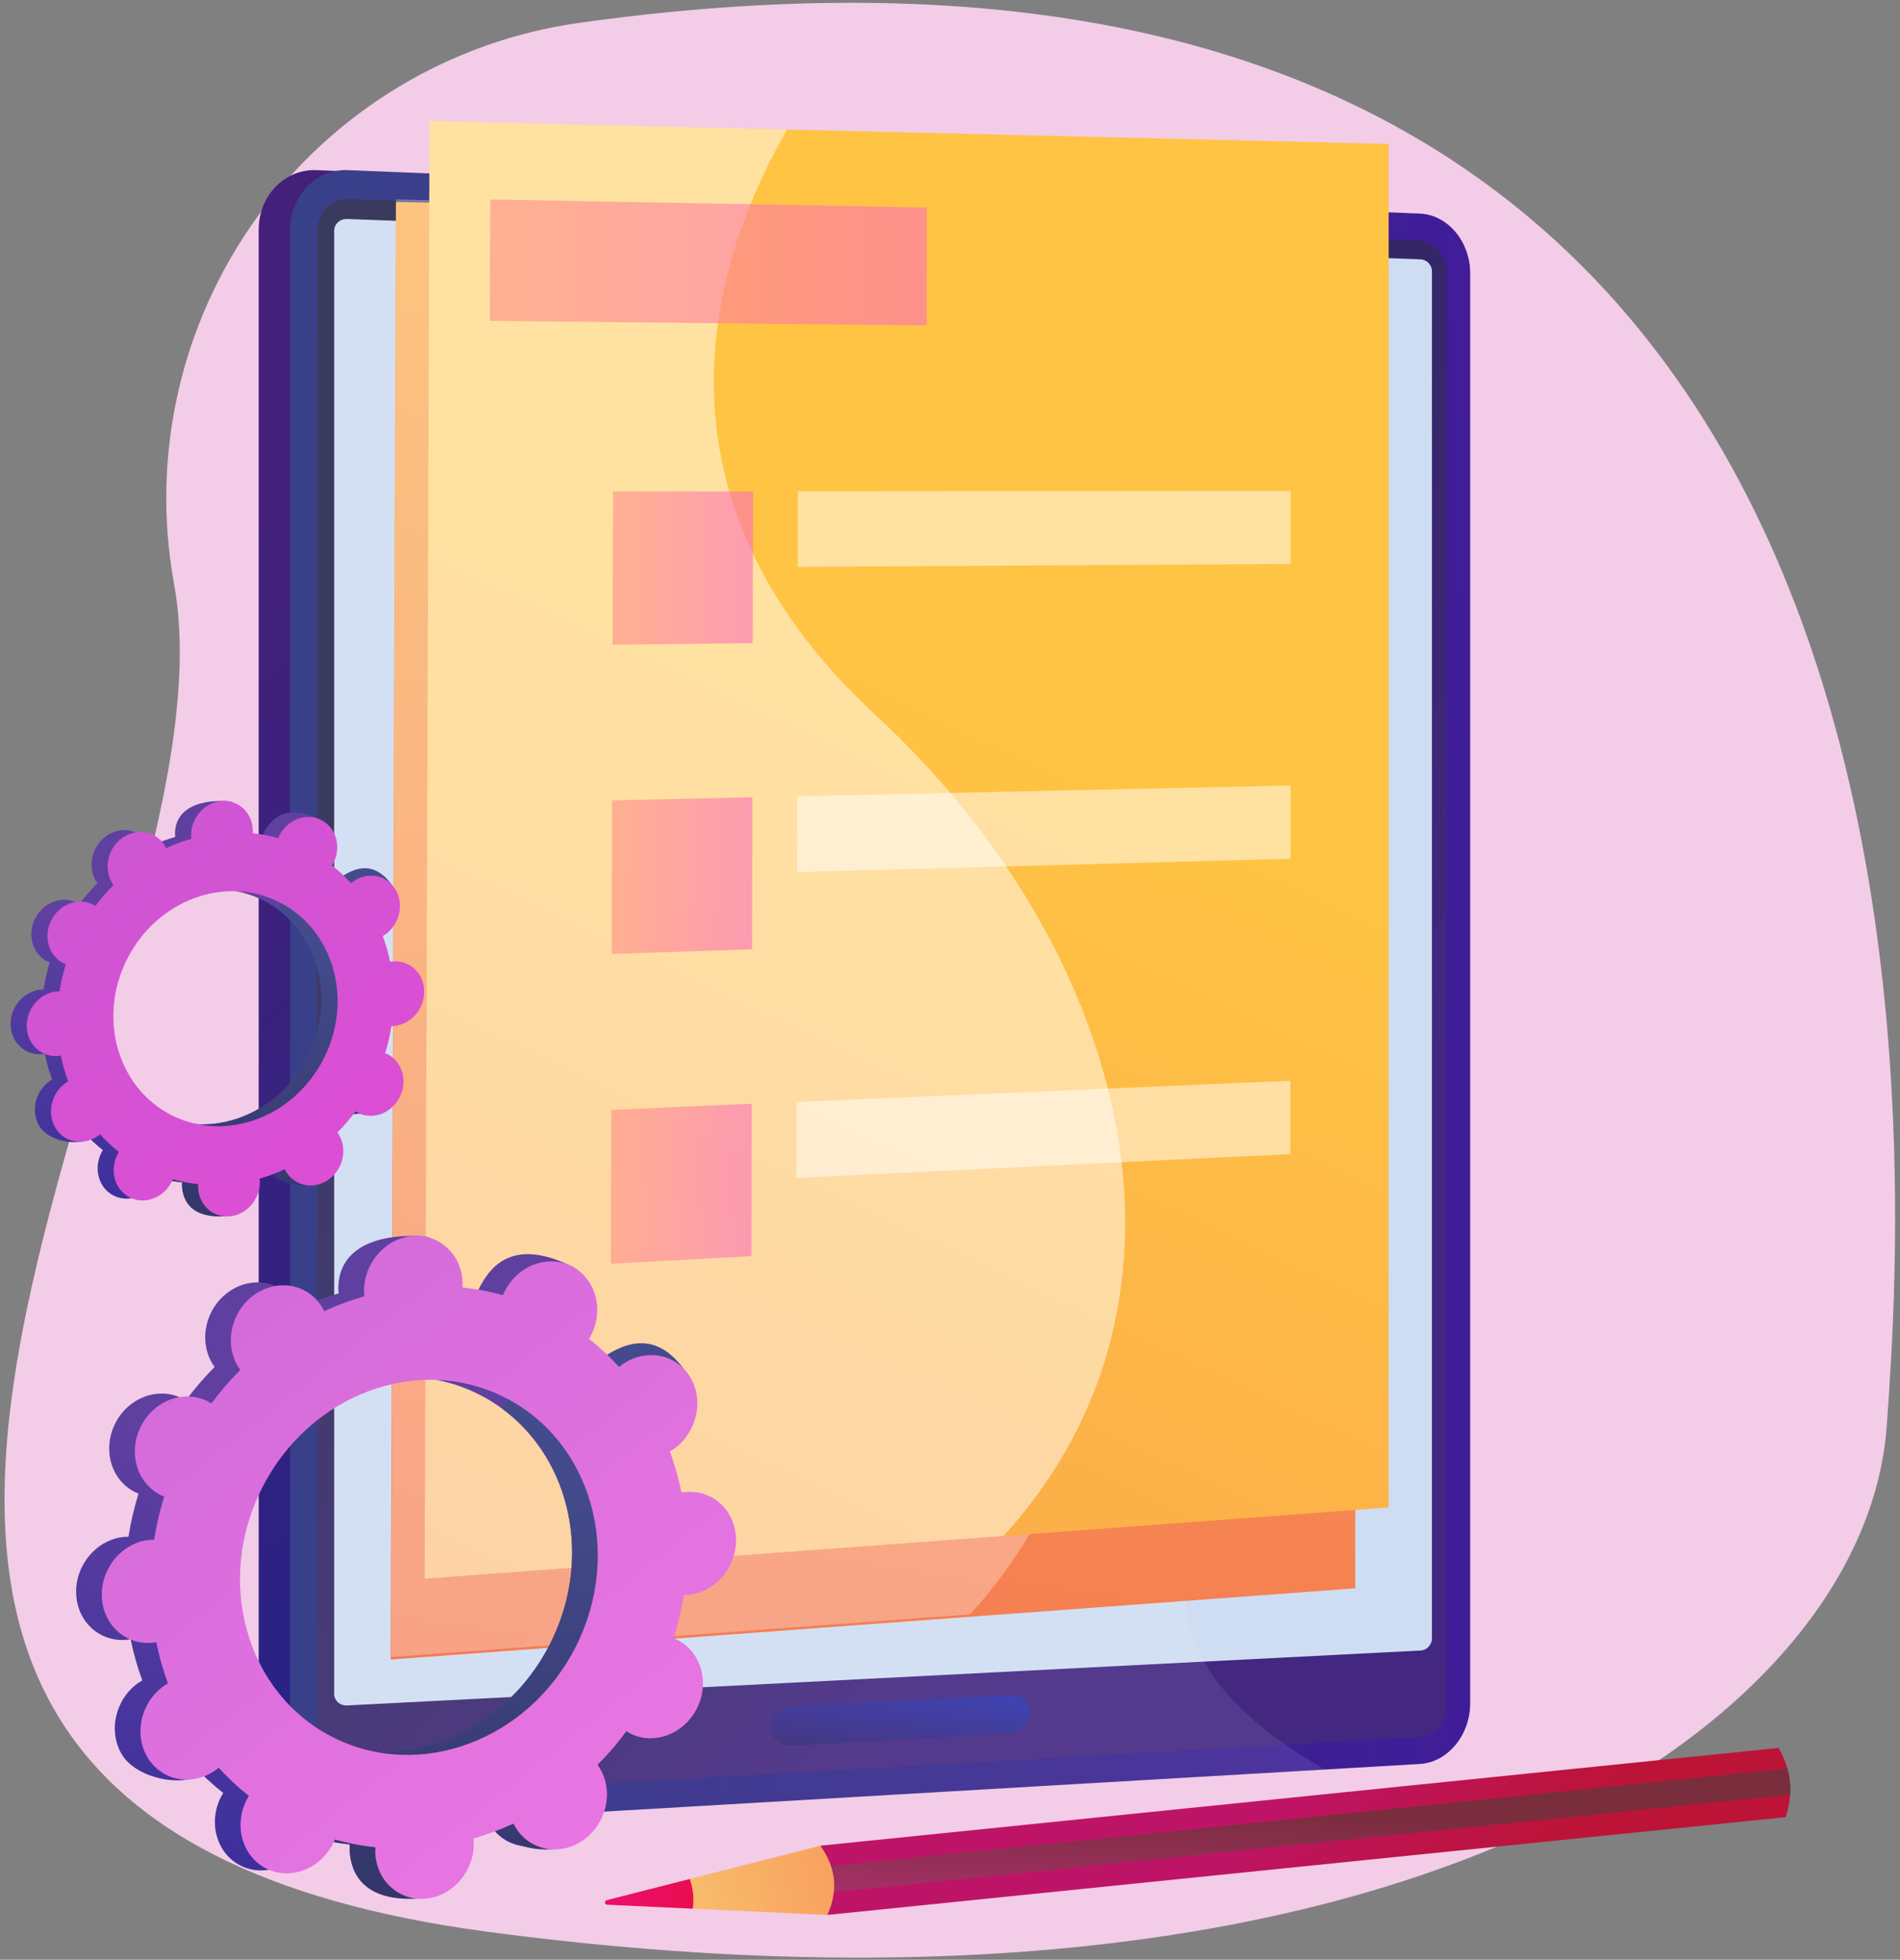 <svg width="483" height="498" viewBox="0 0 483 498" fill="none" xmlns="http://www.w3.org/2000/svg">
<rect x="0" y="0" width="483" height="498" fill="#808080" stroke="none"/>
<path d="M147.33 5.794C114.461 10.379 84.896 28.186 65.444 55.073C45.991 81.961 38.275 115.651 44.235 148.299C62.894 250.543 -107.528 460.043 123.849 490.883C355.226 521.725 474.09 438.378 479.62 362.497C484.893 290.178 506.103 -44.264 147.33 5.794Z" fill="#F3CCE8"/>
<path d="M365.736 432.866C365.736 440.94 360.007 447.843 352.944 448.256L80.46 464.159C72.367 464.632 65.761 457.952 65.761 449.269V58.391C65.761 49.707 72.368 42.911 80.46 43.238L352.944 54.28C360.007 54.566 365.736 61.367 365.736 69.442V432.866Z" fill="url(#paint0_linear)"/>
<path d="M373.736 432.866C373.736 440.94 368.008 447.843 360.944 448.256L88.46 464.159C80.367 464.632 73.761 457.952 73.761 449.269V58.391C73.761 49.707 80.367 42.911 88.46 43.238L360.944 54.28C368.008 54.566 373.736 61.367 373.736 69.442V432.866Z" fill="url(#paint1_linear)"/>
<path d="M80.617 58.644V448.895C80.617 453.537 84.133 457.101 88.46 456.854L303.965 444.646L360.943 441.417C364.728 441.202 367.79 437.519 367.79 433.192V69.222C367.79 64.893 364.727 61.264 360.943 61.119L301.908 58.827L88.46 50.544C84.133 50.376 80.617 54.003 80.617 58.644Z" fill="url(#paint2_linear)"/>
<path d="M364.016 416.36C364.016 417.971 362.725 419.346 361.137 419.427L88.24 433.38C86.426 433.473 84.95 432.146 84.95 430.424V58.651C84.95 56.927 86.427 55.581 88.24 55.648L361.137 65.911C362.724 65.97 364.016 67.329 364.016 68.939V416.36Z" fill="#CFDDF3"/>
<path d="M256.727 440.555L201.315 443.601C198.352 443.765 195.946 441.709 195.946 439.013V438.81C195.946 436.113 198.35 433.8 201.315 433.643L256.727 430.728C259.607 430.576 261.939 432.605 261.939 435.261V435.46C261.939 438.117 259.607 440.398 256.727 440.555Z" fill="url(#paint3_linear)"/>
<path d="M232.044 56.116C232.044 57.55 230.775 58.665 229.207 58.606C227.639 58.547 226.367 57.332 226.367 55.896C226.367 54.459 227.639 53.345 229.207 53.406C230.775 53.469 232.044 54.682 232.044 56.116Z" fill="url(#paint4_linear)"/>
<g opacity="0.3">
<path opacity="0.3" d="M301.614 407.286C300.503 383.468 326.985 369.499 324.44 335.898C324.211 332.866 321.844 306.866 300.918 289.241C282.127 273.415 266.331 279.369 231.55 266.745C207.174 257.897 179.769 247.952 168.685 227.996C146.675 188.365 209.571 148.781 196.698 97.478C193.009 82.777 182.594 64.756 155.085 45.938L88.46 43.238C80.367 42.911 73.761 49.707 73.761 58.391V449.269C73.761 457.953 80.367 464.632 88.46 464.159L336.732 449.669C310.288 434.382 302.192 419.694 301.614 407.286Z" fill="white"/>
</g>
<path d="M344.527 403.627L99.326 421.71L100.643 51.295L344.527 57.122V403.627Z" fill="url(#paint5_linear)"/>
<path d="M226.797 103.244L115.761 102.091L115.859 71.226L226.845 73.281L226.797 103.244Z" fill="white"/>
<path d="M180.1 181.419L144.465 181.801L144.571 142.873L180.187 142.878L180.1 181.419Z" fill="white"/>
<path d="M316.842 161.278L191.522 162.038L191.562 142.822L316.848 142.714L316.842 161.278Z" fill="white"/>
<path d="M179.926 259.211L144.25 260.375L144.357 221.362L180.014 220.585L179.926 259.211Z" fill="white"/>
<path d="M316.817 236.186L191.361 239.588L191.401 220.331L316.823 217.584L316.817 236.186Z" fill="white"/>
<path d="M179.753 337.169L144.037 339.12L144.142 300.022L179.838 298.461L179.753 337.169Z" fill="white"/>
<path d="M316.79 311.249L191.2 317.303L191.239 298.006L316.797 292.61L316.79 311.249Z" fill="white"/>
<path opacity="0.3" d="M246.626 410.227L99.46 421.082L100.709 50.667L191.616 52.839C173.841 83.412 152.151 144.484 214.18 201.721C277.22 259.89 302.491 348.821 246.626 410.227Z" fill="white"/>
<path d="M353.012 36.574V383.084L255.112 390.31L107.946 401.165L109.193 30.748L200.101 32.921L353.012 36.574Z" fill="url(#paint6_linear)"/>
<path opacity="0.5" d="M255.112 390.31L107.946 401.165L109.195 30.75L200.102 32.923C182.327 63.495 160.637 124.567 222.666 181.804C285.704 239.973 310.976 328.902 255.112 390.31Z" fill="white"/>
<path opacity="0.6" d="M235.549 82.698L124.513 81.545L124.611 50.682L235.597 52.737L235.549 82.698Z" fill="url(#paint7_linear)"/>
<path opacity="0.6" d="M191.353 163.44L155.718 163.824L155.824 124.894L191.439 124.899L191.353 163.44Z" fill="url(#paint8_linear)"/>
<path opacity="0.5" d="M328.096 143.299L202.776 144.061L202.816 124.845L328.102 124.737L328.096 143.299Z" fill="white"/>
<path opacity="0.6" d="M191.18 241.232L155.503 242.399L155.609 203.385L191.266 202.608L191.18 241.232Z" fill="url(#paint9_linear)"/>
<path opacity="0.5" d="M328.069 218.207L202.614 221.611L202.653 202.354L328.076 199.608L328.069 218.207Z" fill="white"/>
<path opacity="0.6" d="M191.007 319.192L155.289 321.143L155.396 282.045L191.093 280.484L191.007 319.192Z" fill="url(#paint10_linear)"/>
<path opacity="0.5" d="M328.044 293.271L202.452 299.326L202.493 280.028L328.051 274.631L328.044 293.271Z" fill="white"/>
<path d="M453.942 461.773C455.951 455.643 455.353 449.778 452.148 444.178L208.525 469.024L210.32 486.619L453.942 461.773Z" fill="url(#paint11_linear)"/>
<path d="M454.365 449.422C454.966 451.59 455.201 453.794 455.065 456.036L209.751 481.055L209.077 474.438L454.365 449.422Z" fill="url(#paint12_linear)"/>
<path d="M210.32 486.619C213.117 480.476 212.559 474.607 208.525 469.024L154.216 482.873C153.595 483.056 153.687 483.964 154.334 484.016L210.32 486.619Z" fill="url(#paint13_linear)"/>
<path d="M154.216 482.873L175.328 477.49C176.217 479.952 176.471 482.465 176.106 485.029L154.334 484.018C153.687 483.964 153.595 483.057 154.216 482.873Z" fill="url(#paint14_linear)"/>
<path d="M153.618 439.738C159.679 442.815 167.294 439.989 170.625 433.428C173.958 426.865 171.746 419.052 165.685 415.973C165.371 415.813 165.051 415.679 164.728 415.552C165.855 411.92 166.703 408.261 167.273 404.599C167.62 404.597 167.969 404.592 168.324 404.561C175.239 403.945 180.726 397.59 180.582 390.368C180.437 383.146 174.715 377.791 167.8 378.407C167.438 378.44 167.083 378.496 166.731 378.559C166.009 374.98 165.019 371.484 163.77 368.1C164.089 367.913 164.405 367.722 164.714 367.505C170.629 363.361 172.521 355.181 168.938 349.234C165.356 343.287 157.655 341.827 151.74 345.972C151.436 346.186 151.152 346.414 150.869 346.647C148.533 344.064 145.97 341.67 143.197 339.486C143.392 339.167 143.582 338.843 143.756 338.502C147.089 331.94 151.442 324.77 145.334 321.789C131.203 314.891 125.139 320.796 121.807 327.359C121.635 327.7 121.486 328.045 121.343 328.39C117.942 327.44 114.497 326.784 111.034 326.423C111.055 326.057 111.072 325.692 111.065 325.322C110.92 318.1 113.063 314.192 106.122 314.057C90.985 313.763 85.879 320.332 86.023 327.554C86.031 327.933 86.063 328.301 86.099 328.668C82.631 329.656 79.224 330.92 75.908 332.45C75.751 332.128 75.587 331.807 75.399 331.497C71.817 325.55 64.115 324.089 58.2 328.235C52.283 332.381 50.393 340.56 53.975 346.506C54.159 346.81 54.36 347.096 54.563 347.377C51.943 349.997 49.489 352.843 47.222 355.894C46.93 355.711 46.633 355.531 46.319 355.371C40.258 352.294 32.643 355.12 29.312 361.681C25.981 368.242 28.191 376.059 34.252 379.136C34.566 379.294 34.886 379.43 35.209 379.557C34.083 383.189 33.234 386.848 32.664 390.51C32.317 390.512 31.968 390.517 31.613 390.548C24.698 391.164 19.209 397.519 19.355 404.741C19.5 411.963 25.222 417.318 32.137 416.702C32.499 416.671 32.854 416.613 33.206 416.55C33.928 420.129 34.918 423.625 36.167 427.009C35.85 427.196 35.532 427.387 35.224 427.604C29.308 431.748 27.416 439.928 30.999 445.875C34.581 451.822 46.443 454.584 52.359 450.439C52.663 450.225 48.787 448.695 49.068 448.462C51.404 451.045 53.967 453.439 56.74 455.623C56.545 455.942 56.355 456.266 56.181 456.607C52.849 463.169 55.061 470.983 61.121 474.061C67.182 477.138 74.797 474.313 78.129 467.75C78.3 467.409 78.451 467.064 78.593 466.719C81.993 467.669 85.438 468.325 88.901 468.686C88.88 469.052 88.863 469.417 88.87 469.787C89.016 477.009 94.737 482.364 101.652 481.748C108.567 481.132 114.056 474.777 113.911 467.555C113.902 467.178 113.871 466.808 113.835 466.441C117.303 465.453 120.71 464.189 124.026 462.659C124.183 462.981 124.346 463.302 124.535 463.612C128.117 469.559 135.818 471.02 141.733 466.874C147.65 462.728 149.541 454.549 145.958 448.603C145.775 448.299 145.573 448.013 145.37 447.732C147.991 445.112 150.444 442.266 152.711 439.215C153.007 439.4 153.304 439.58 153.618 439.738ZM78.064 440.697C56.059 429.524 48.027 401.151 60.125 377.323C72.223 353.495 99.869 343.236 121.875 354.409C143.88 365.582 151.912 393.955 139.813 417.783C127.717 441.612 100.071 451.869 78.064 440.697Z" fill="url(#paint15_linear)"/>
<path d="M168.324 404.561C175.239 403.945 180.726 397.59 180.582 390.368C180.437 383.146 174.715 377.791 167.8 378.407C167.438 378.438 167.083 378.496 166.731 378.559C166.009 374.98 165.019 371.484 163.77 368.1C164.089 367.915 164.405 367.722 164.714 367.505C170.629 363.361 177.949 353.345 173.775 347.798C165.854 337.27 157.655 341.827 151.738 345.971C151.434 346.184 151.15 346.412 150.867 346.645C148.531 344.062 145.968 341.668 143.196 339.484C143.391 339.165 143.581 338.841 143.754 338.501C145.569 334.929 145.727 330.991 144.529 327.644C138.816 337.701 133.178 347.8 127.641 357.955C145.197 370.82 150.786 396.171 139.812 417.783C130.513 436.098 112.029 446.382 93.981 445.093C93.176 447.182 92.385 449.28 91.522 451.349C89.183 456.96 86.524 462.457 83.864 467.945C85.537 468.26 87.218 468.508 88.905 468.685C88.883 469.05 88.867 469.415 88.874 469.785C89.019 477.007 93.402 483.144 105.935 482.478C112.868 482.11 114.059 474.775 113.914 467.553C113.906 467.176 113.874 466.806 113.838 466.439C117.306 465.451 120.713 464.187 124.029 462.657C124.186 462.979 124.35 463.3 124.538 463.611C128.12 469.557 140.551 472.084 146.466 467.938C152.383 463.792 149.544 454.546 145.962 448.6C145.778 448.296 145.577 448.01 145.374 447.729C147.994 445.108 150.448 442.263 152.715 439.211C153.007 439.395 153.305 439.575 153.619 439.733C159.679 442.812 167.295 439.985 170.626 433.423C173.958 426.86 171.746 419.045 165.685 415.968C165.371 415.81 165.051 415.674 164.729 415.547C165.855 411.915 166.703 408.256 167.273 404.596C167.622 404.597 167.97 404.592 168.324 404.561Z" fill="url(#paint16_linear)"/>
<path d="M160.139 440.48C166.199 443.557 173.815 440.731 177.146 434.169C180.477 427.606 178.266 419.792 172.205 416.714C171.891 416.555 171.571 416.42 171.249 416.292C172.375 412.661 173.223 409.001 173.793 405.339C174.14 405.338 174.489 405.333 174.844 405.301C181.759 404.685 187.246 398.33 187.102 391.108C186.957 383.886 181.235 378.531 174.32 379.147C173.958 379.18 173.603 379.236 173.251 379.299C172.529 375.72 171.539 372.224 170.29 368.84C170.609 368.654 170.925 368.462 171.234 368.245C177.149 364.101 179.041 355.921 175.459 349.974C171.876 344.028 164.175 342.567 158.26 346.713C157.956 346.926 157.672 347.154 157.389 347.387C155.053 344.804 152.49 342.41 149.718 340.226C149.912 339.907 150.103 339.583 150.276 339.243C153.609 332.68 151.396 324.866 145.336 321.788C139.275 318.711 131.66 321.537 128.329 328.1C128.155 328.44 128.006 328.785 127.864 329.131C124.464 328.181 121.019 327.525 117.556 327.163C117.577 326.798 117.594 326.433 117.587 326.062C117.442 318.84 111.72 313.485 104.805 314.102C97.89 314.718 92.401 321.073 92.547 328.295C92.555 328.673 92.586 329.042 92.623 329.408C89.154 330.396 85.747 331.662 82.431 333.19C82.274 332.868 82.111 332.548 81.922 332.237C78.34 326.29 70.639 324.83 64.724 328.975C58.807 333.121 56.917 341.3 60.499 347.246C60.682 347.55 60.884 347.836 61.087 348.117C58.466 350.738 56.013 353.583 53.746 356.635C53.453 356.451 53.156 356.271 52.842 356.111C46.781 353.034 39.166 355.86 35.835 362.423C32.502 368.986 34.715 376.799 40.775 379.878C41.089 380.038 41.41 380.172 41.732 380.299C40.605 383.931 39.758 387.59 39.188 391.252C38.84 391.254 38.492 391.259 38.137 391.29C31.222 391.906 25.733 398.261 25.878 405.483C26.024 412.705 31.746 418.06 38.66 417.444C39.022 417.413 39.376 417.355 39.73 417.292C40.452 420.871 41.441 424.367 42.69 427.751C42.373 427.938 42.056 428.129 41.747 428.346C35.83 432.49 33.94 440.67 37.522 446.617C41.104 452.563 48.806 454.024 54.721 449.878C55.023 449.665 55.309 449.437 55.592 449.204C57.928 451.787 60.49 454.181 63.263 456.365C63.068 456.684 62.876 457.008 62.705 457.348C59.372 463.911 61.584 471.725 67.645 474.803C73.706 477.88 81.321 475.054 84.652 468.492C84.825 468.151 84.972 467.806 85.116 467.461C88.517 468.411 91.962 469.067 95.425 469.428C95.403 469.794 95.387 470.159 95.394 470.529C95.539 477.751 101.261 483.106 108.176 482.49C115.09 481.873 120.579 475.519 120.434 468.297C120.427 467.92 120.394 467.55 120.358 467.183C123.826 466.195 127.233 464.931 130.549 463.401C130.706 463.723 130.87 464.044 131.058 464.354C134.64 470.301 142.342 471.761 148.257 467.616C154.174 463.47 156.064 455.291 152.482 449.345C152.298 449.041 152.097 448.755 151.894 448.474C154.514 445.854 156.968 443.008 159.235 439.956C159.527 440.14 159.825 440.32 160.139 440.48ZM84.584 441.439C62.579 430.266 54.547 401.893 66.644 378.065C78.742 354.237 106.388 343.978 128.393 355.151C150.398 366.324 158.43 394.697 146.334 418.525C134.236 442.352 106.589 452.611 84.584 441.439Z" fill="url(#paint17_linear)"/>
<path d="M86.859 282.308C90.658 284.236 95.43 282.467 97.518 278.352C99.607 274.24 98.22 269.341 94.422 267.413C94.225 267.312 94.023 267.229 93.822 267.148C94.528 264.873 95.059 262.578 95.416 260.283C95.635 260.283 95.853 260.278 96.074 260.258C100.408 259.871 103.848 255.889 103.757 251.362C103.666 246.835 100.079 243.479 95.745 243.866C95.519 243.886 95.296 243.922 95.074 243.962C94.622 241.718 94.002 239.527 93.219 237.407C93.419 237.29 93.617 237.169 93.81 237.034C97.518 234.436 98.704 229.309 96.459 225.581C94.213 221.854 89.387 220.939 85.679 223.538C85.489 223.671 85.311 223.815 85.134 223.961C83.67 222.341 82.064 220.841 80.326 219.471C80.448 219.271 80.567 219.068 80.676 218.855C82.765 214.742 85.494 210.248 81.664 208.379C72.808 204.055 69.008 207.757 66.919 211.871C66.812 212.084 66.718 212.3 66.629 212.517C64.497 211.922 62.339 211.511 60.166 211.283C60.18 211.055 60.191 210.825 60.186 210.592C60.095 206.066 61.439 203.616 57.088 203.532C47.601 203.347 44.4 207.464 44.491 211.991C44.496 212.228 44.516 212.459 44.539 212.689C42.365 213.308 40.23 214.101 38.151 215.06C38.052 214.858 37.95 214.657 37.832 214.462C35.587 210.734 30.761 209.819 27.053 212.418C23.345 215.015 22.159 220.142 24.404 223.87C24.52 224.061 24.645 224.24 24.773 224.415C23.13 226.057 21.592 227.84 20.171 229.753C19.988 229.638 19.801 229.525 19.604 229.426C15.806 227.498 11.032 229.268 8.945 233.382C6.857 237.494 8.243 242.394 12.042 244.322C12.238 244.421 12.44 244.505 12.642 244.586C11.936 246.861 11.404 249.156 11.047 251.451C10.829 251.451 10.611 251.456 10.389 251.475C6.056 251.861 2.615 255.843 2.706 260.37C2.797 264.898 6.384 268.254 10.718 267.867C10.945 267.847 11.168 267.811 11.389 267.771C11.842 270.015 12.461 272.206 13.245 274.326C13.045 274.443 12.847 274.564 12.653 274.699C8.945 277.297 7.759 282.424 10.005 286.151C12.25 289.879 19.685 291.61 23.393 289.011C23.583 288.877 21.154 287.917 21.331 287.772C22.795 289.391 24.403 290.892 26.139 292.261C26.017 292.461 25.898 292.664 25.789 292.878C23.7 296.99 25.087 301.889 28.885 303.817C32.684 305.746 37.457 303.974 39.544 299.862C39.652 299.649 39.746 299.432 39.835 299.216C41.966 299.811 44.124 300.222 46.297 300.448C46.284 300.676 46.272 300.906 46.277 301.139C46.368 305.665 49.955 309.022 54.289 308.636C58.623 308.249 62.063 304.267 61.972 299.74C61.967 299.503 61.948 299.272 61.924 299.042C64.099 298.423 66.234 297.63 68.312 296.671C68.411 296.873 68.514 297.074 68.631 297.268C70.877 300.995 75.703 301.911 79.411 299.312C83.118 296.714 84.305 291.587 82.059 287.86C81.944 287.67 81.818 287.491 81.691 287.314C83.333 285.672 84.871 283.889 86.292 281.976C86.476 282.095 86.661 282.209 86.859 282.308ZM39.503 282.909C25.711 275.907 20.677 258.123 28.259 243.188C35.841 228.253 53.169 221.824 66.962 228.827C80.754 235.829 85.788 253.613 78.206 268.548C70.624 283.481 53.296 289.912 39.503 282.909Z" fill="url(#paint18_linear)"/>
<path d="M96.076 260.26C100.41 259.873 103.85 255.891 103.759 251.364C103.668 246.837 100.081 243.481 95.747 243.867C95.52 243.887 95.297 243.924 95.076 243.963C94.623 241.719 94.004 239.529 93.22 237.409C93.42 237.293 93.619 237.171 93.812 237.035C97.52 234.438 102.106 228.161 99.491 224.684C94.526 218.085 89.387 220.942 85.679 223.539C85.489 223.673 85.311 223.817 85.134 223.962C83.67 222.343 82.062 220.843 80.326 219.473C80.448 219.273 80.567 219.07 80.676 218.857C81.813 216.618 81.914 214.149 81.162 212.051C77.58 218.354 74.047 224.684 70.577 231.049C81.58 239.112 85.083 255.001 78.206 268.548C72.378 280.026 60.792 286.473 49.481 285.665C48.977 286.974 48.481 288.289 47.941 289.586C46.475 293.104 44.808 296.547 43.141 299.989C44.19 300.187 45.245 300.343 46.3 300.453C46.287 300.683 46.276 300.911 46.281 301.144C46.371 305.671 49.119 309.516 56.974 309.1C61.32 308.869 62.066 304.272 61.976 299.745C61.971 299.508 61.951 299.277 61.928 299.047C64.102 298.428 66.237 297.635 68.315 296.676C68.415 296.878 68.517 297.079 68.634 297.273C70.88 301 78.67 302.583 82.378 299.986C86.086 297.388 84.308 291.592 82.062 287.866C81.947 287.675 81.821 287.496 81.694 287.321C83.336 285.679 84.875 283.896 86.296 281.982C86.479 282.098 86.666 282.21 86.862 282.31C90.661 284.238 95.433 282.468 97.521 278.354C99.61 274.241 98.224 269.342 94.425 267.414C94.228 267.315 94.027 267.231 93.825 267.15C94.531 264.875 95.063 262.58 95.42 260.286C95.634 260.283 95.853 260.28 96.076 260.26Z" fill="url(#paint19_linear)"/>
<path d="M90.944 282.772C94.742 284.701 99.514 282.931 101.602 278.817C103.691 274.704 102.305 269.805 98.506 267.877C98.309 267.778 98.108 267.693 97.906 267.613C98.612 265.337 99.144 263.042 99.501 260.747C99.719 260.747 99.937 260.742 100.158 260.722C104.492 260.336 107.932 256.354 107.841 251.827C107.751 247.299 104.163 243.943 99.829 244.33C99.603 244.35 99.38 244.386 99.159 244.426C98.706 242.182 98.086 239.991 97.303 237.871C97.503 237.754 97.701 237.633 97.895 237.498C101.602 234.9 102.789 229.773 100.543 226.046C98.298 222.318 93.472 221.403 89.764 224.002C89.574 224.136 89.395 224.28 89.219 224.425C87.755 222.806 86.147 221.305 84.41 219.936C84.533 219.736 84.652 219.533 84.761 219.319C86.849 215.207 85.463 210.308 81.664 208.38C77.866 206.451 73.094 208.221 71.005 212.335C70.896 212.548 70.804 212.765 70.715 212.981C68.583 212.386 66.425 211.975 64.252 211.749C64.266 211.521 64.277 211.291 64.272 211.058C64.181 206.531 60.594 203.175 56.26 203.561C51.926 203.948 48.486 207.93 48.577 212.457C48.582 212.694 48.602 212.925 48.625 213.155C46.451 213.774 44.316 214.567 42.237 215.526C42.138 215.324 42.036 215.123 41.918 214.928C39.673 211.2 34.846 210.285 31.139 212.884C27.431 215.481 26.245 220.608 28.49 224.336C28.606 224.527 28.731 224.706 28.859 224.881C27.216 226.523 25.678 228.306 24.257 230.22C24.074 230.104 23.887 229.992 23.69 229.892C19.892 227.964 15.12 229.735 13.031 233.848C10.943 237.961 12.329 242.86 16.128 244.788C16.324 244.889 16.526 244.971 16.727 245.052C16.022 247.327 15.49 249.622 15.133 251.917C14.915 251.917 14.697 251.922 14.475 251.941C10.142 252.327 6.701 256.309 6.792 260.836C6.883 265.364 10.47 268.72 14.804 268.333C15.031 268.313 15.254 268.277 15.475 268.237C15.928 270.481 16.547 272.672 17.331 274.792C17.131 274.909 16.932 275.028 16.739 275.165C13.031 277.763 11.845 282.89 14.091 286.617C16.336 290.345 21.162 291.26 24.87 288.661C25.06 288.527 25.238 288.383 25.415 288.238C26.879 289.857 28.487 291.358 30.223 292.727C30.101 292.927 29.982 293.131 29.873 293.344C27.785 297.456 29.171 302.355 32.969 304.283C36.768 306.212 41.54 304.44 43.629 300.328C43.737 300.115 43.83 299.898 43.919 299.682C46.051 300.277 48.21 300.688 50.381 300.914C50.368 301.142 50.357 301.372 50.362 301.605C50.452 306.131 54.04 309.488 58.373 309.102C62.708 308.715 66.148 304.733 66.057 300.206C66.052 299.969 66.032 299.738 66.009 299.508C68.183 298.889 70.318 298.096 72.397 297.137C72.496 297.339 72.598 297.54 72.715 297.734C74.961 301.461 79.787 302.377 83.495 299.778C87.203 297.18 88.389 292.053 86.144 288.326C86.028 288.136 85.902 287.956 85.775 287.78C87.418 286.138 88.956 284.355 90.377 282.442C90.56 282.561 90.747 282.673 90.944 282.772ZM43.589 283.374C29.797 276.371 24.763 258.588 32.345 243.653C39.927 228.718 57.255 222.289 71.048 229.291C84.84 236.293 89.874 254.077 82.292 269.012C74.71 283.947 57.382 290.376 43.589 283.374Z" fill="url(#paint20_linear)"/>
<defs>
<linearGradient id="paint0_linear" x1="83.034" y1="112.99" x2="347.202" y2="404.087" gradientUnits="userSpaceOnUse">
<stop offset="0.004" stop-color="#43217A"/>
<stop offset="1" stop-color="#18238B"/>
</linearGradient>
<linearGradient id="paint1_linear" x1="79.598" y1="253.933" x2="411.584" y2="244.683" gradientUnits="userSpaceOnUse">
<stop stop-color="#242D7D"/>
<stop offset="0.996" stop-color="#441B9C"/>
</linearGradient>
<linearGradient id="paint2_linear" x1="314.55" y1="332.897" x2="113.551" y2="168.443" gradientUnits="userSpaceOnUse">
<stop stop-color="#432781"/>
<stop offset="0.996" stop-color="#26264F"/>
</linearGradient>
<linearGradient id="paint3_linear" x1="231.634" y1="416.645" x2="226.145" y2="458.45" gradientUnits="userSpaceOnUse">
<stop stop-color="#2938C7"/>
<stop offset="0.996" stop-color="#361B58"/>
</linearGradient>
<linearGradient id="paint4_linear" x1="227.799" y1="54.456" x2="230.908" y2="57.882" gradientUnits="userSpaceOnUse">
<stop stop-color="#FF9085"/>
<stop offset="1" stop-color="#FB6FBB"/>
</linearGradient>
<linearGradient id="paint5_linear" x1="175.278" y1="527.652" x2="275.849" y2="-110.537" gradientUnits="userSpaceOnUse">
<stop offset="0.004" stop-color="#F36F56"/>
<stop offset="1" stop-color="#FFC444"/>
</linearGradient>
<linearGradient id="paint6_linear" x1="-70.257" y1="846.388" x2="243.597" y2="180.404" gradientUnits="userSpaceOnUse">
<stop offset="0.004" stop-color="#F36F56"/>
<stop offset="1" stop-color="#FFC444"/>
</linearGradient>
<linearGradient id="paint7_linear" x1="124.514" y1="66.689" x2="235.597" y2="66.689" gradientUnits="userSpaceOnUse">
<stop stop-color="#FF9085"/>
<stop offset="1" stop-color="#FB6FBB"/>
</linearGradient>
<linearGradient id="paint8_linear" x1="155.718" y1="144.359" x2="191.439" y2="144.359" gradientUnits="userSpaceOnUse">
<stop stop-color="#FF9085"/>
<stop offset="1" stop-color="#FB6FBB"/>
</linearGradient>
<linearGradient id="paint9_linear" x1="155.504" y1="222.503" x2="191.266" y2="222.503" gradientUnits="userSpaceOnUse">
<stop stop-color="#FF9085"/>
<stop offset="1" stop-color="#FB6FBB"/>
</linearGradient>
<linearGradient id="paint10_linear" x1="155.289" y1="300.813" x2="191.092" y2="300.813" gradientUnits="userSpaceOnUse">
<stop stop-color="#FF9085"/>
<stop offset="1" stop-color="#FB6FBB"/>
</linearGradient>
<linearGradient id="paint11_linear" x1="324.929" y1="457.353" x2="356.018" y2="497.03" gradientUnits="userSpaceOnUse">
<stop stop-color="#BE1468"/>
<stop offset="1" stop-color="#BC1437"/>
</linearGradient>
<linearGradient id="paint12_linear" x1="331.039" y1="489.972" x2="332.277" y2="460.358" gradientUnits="userSpaceOnUse">
<stop stop-color="#AB316D"/>
<stop offset="1" stop-color="#792D3D"/>
</linearGradient>
<linearGradient id="paint13_linear" x1="154.437" y1="489.053" x2="296.573" y2="460.02" gradientUnits="userSpaceOnUse">
<stop stop-color="#F5CC72"/>
<stop offset="0.996" stop-color="#FF6345"/>
</linearGradient>
<linearGradient id="paint14_linear" x1="141.4" y1="485.566" x2="193.01" y2="479.09" gradientUnits="userSpaceOnUse">
<stop stop-color="#EF0E7D"/>
<stop offset="1" stop-color="#E60D3B"/>
</linearGradient>
<linearGradient id="paint15_linear" x1="103.532" y1="369.054" x2="78.988" y2="565.402" gradientUnits="userSpaceOnUse">
<stop stop-color="#5F40A0"/>
<stop offset="0.996" stop-color="#232398"/>
</linearGradient>
<linearGradient id="paint16_linear" x1="139.252" y1="373.519" x2="114.708" y2="569.868" gradientUnits="userSpaceOnUse">
<stop stop-color="#444B8C"/>
<stop offset="0.996" stop-color="#26264F"/>
</linearGradient>
<linearGradient id="paint17_linear" x1="169.975" y1="478.711" x2="-61.82" y2="185.105" gradientUnits="userSpaceOnUse">
<stop stop-color="#EB77E3"/>
<stop offset="0.996" stop-color="#BD5ED2"/>
</linearGradient>
<linearGradient id="paint18_linear" x1="55.465" y1="238.002" x2="40.082" y2="361.068" gradientUnits="userSpaceOnUse">
<stop stop-color="#5F40A0"/>
<stop offset="0.996" stop-color="#232398"/>
</linearGradient>
<linearGradient id="paint19_linear" x1="77.853" y1="240.804" x2="62.47" y2="363.869" gradientUnits="userSpaceOnUse">
<stop stop-color="#444B8C"/>
<stop offset="0.996" stop-color="#26264F"/>
</linearGradient>
<linearGradient id="paint20_linear" x1="97.107" y1="306.733" x2="-48.175" y2="122.711" gradientUnits="userSpaceOnUse">
<stop stop-color="#DE4DD4"/>
<stop offset="0.996" stop-color="#BD5ED2"/>
</linearGradient>
</defs>
</svg>

